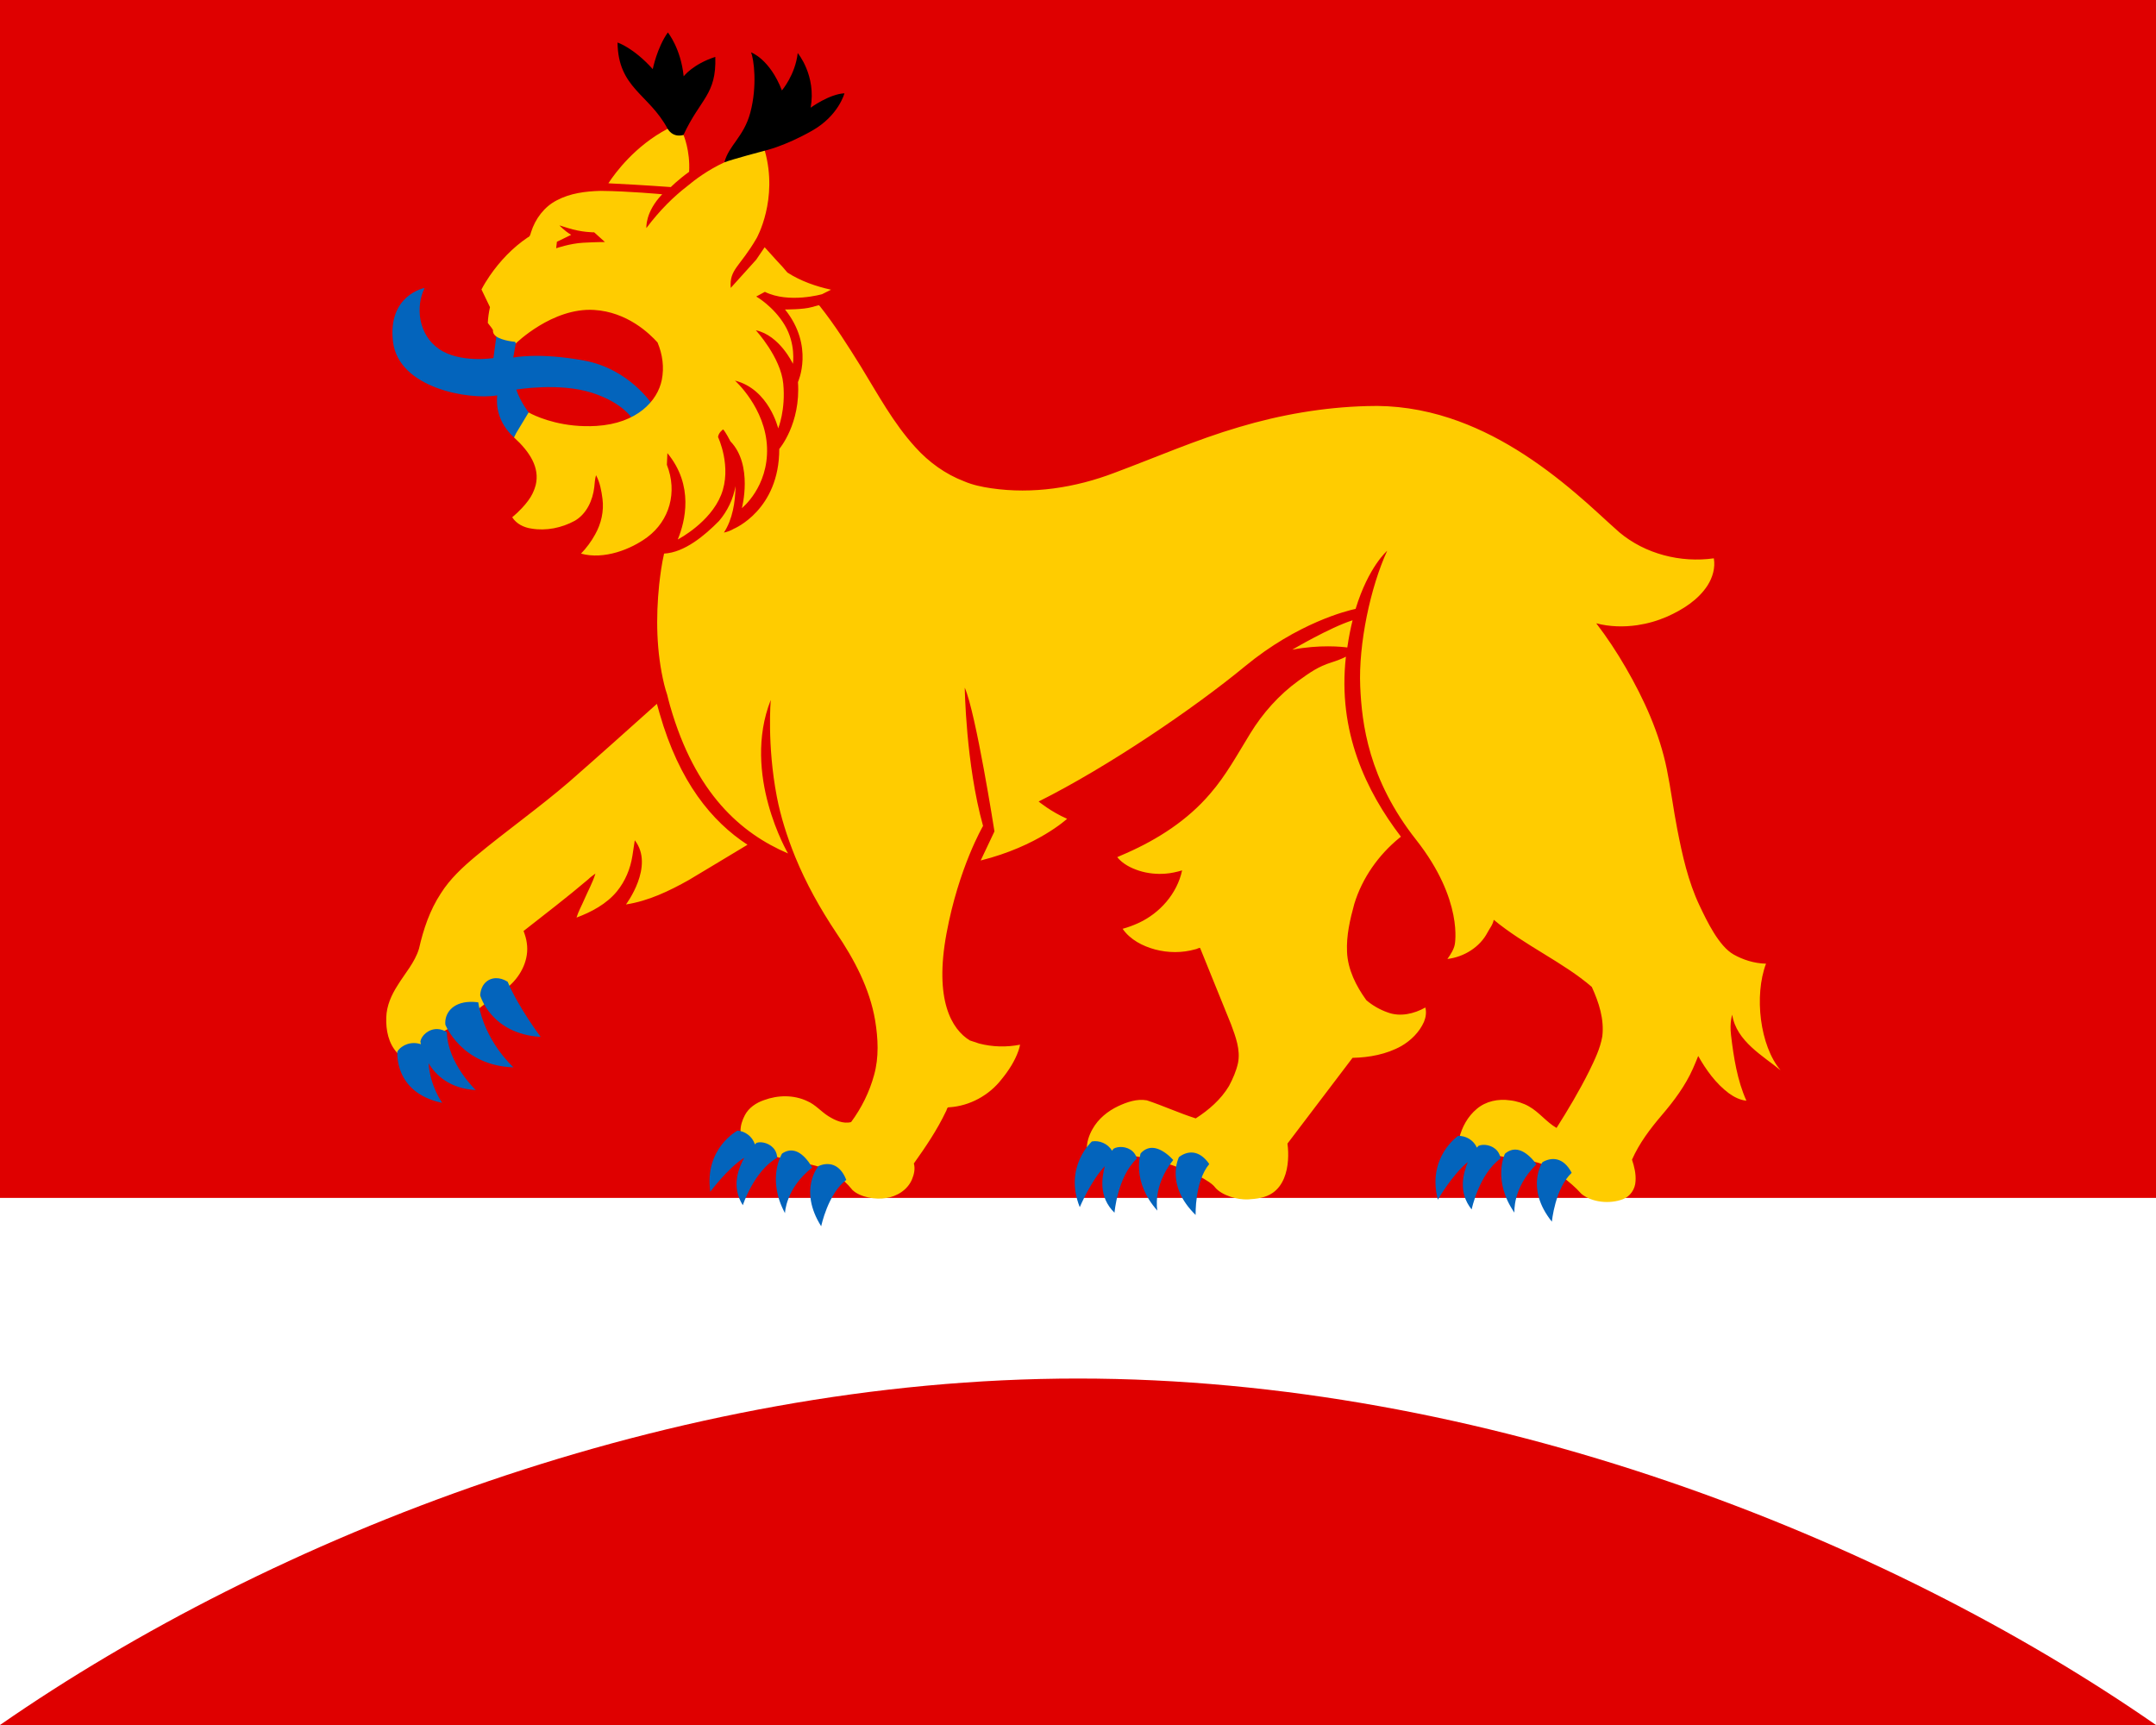 <?xml version="1.0" encoding="UTF-8"?>
<!-- Created with Inkscape (http://www.inkscape.org/) -->
<svg width="1125" height="900" version="1.1" viewBox="0 0 297.656 238.125" xmlns="http://www.w3.org/2000/svg">
 <g transform="translate(416.886,-257.46)">
  <rect x="-416.886" y="257.46" width="297.656" height="238.125" fill="#df0000"/>
  <path d="m-416.886 422.824v72.76c37.502-26.011 92.8-47.826 148.828-47.826s111.326 21.814 148.828 47.826v-72.76z" fill="#fff" fill-rule="evenodd" stop-color="#000000" style="font-variation-settings:normal"/>
  <g transform="matrix(1.043,0,0,1.043,11.545,-10.761)" stroke-width=".959">
   <g fill-rule="evenodd">
    <path d="m-354.557 295.268s-4.938 0.938-4.187 7.136c0.742 6.12 9.974 7.72 13.791 7.094-0.139 1.305 0.033 3.557 2.226 5.561l2.962 0.233-1.028-3.538s-1.098-1.413-1.636-3.028c0 0 5.638-0.961 9.957 0.403 4.344 1.372 5.517 3.634 5.517 3.634l2.557-2.019s-3.015-4.734-9.015-5.853c-6.001-1.119-9.42-0.404-9.42-0.404l0.337-1.861 0.201-1.412-2.144-0.363-0.615 0.743-0.403 2.961s-4.437 0.705-7.197-1.198c-2.759-1.903-3.14-5.614-1.903-8.088z" fill="#0364bc" stop-color="#000000" style="font-variation-settings:normal"/>
    <path d="m-322.399 274.208c-4.297 2.262-6.907 5.793-7.837 7.206l0.205 0.021c1.18 0.049 4.824 0.25 8.06 0.488 0 0 0.898-0.921 2.421-2.019 0.16-2.806-0.746-4.885-0.746-4.885zm10.678 1.333-3.16 3.107c-2.188 1.011-3.913 2.305-4.943 3.173-1.737 1.337-3.583 3.126-5.382 5.525 0 0-0.19-2.093 2.093-4.472 0 0-4.461-0.416-8.163-0.449-1.982 0.053-4.009 0.305-5.786 1.248-1.669 0.854-2.856 2.454-3.413 4.222-0.086 0.273-0.121 0.581-0.43 0.688-2.002 1.347-3.692 3.131-5.043 5.095-0.392 0.575-0.777 1.193-1.087 1.795 0.375 0.781 0.75 1.562 1.125 2.343-0.156 0.684-0.255 1.381-0.29 2.081 0.219 0.325 0.524 0.621 0.691 0.962-0.085 0.668 0.631 1.001 1.152 1.185 0.574 0.197 1.175 0.303 1.778 0.361l0.081 0.219s4.839-4.77 10.361-4.44c4.374 0.261 7.325 3.102 8.408 4.308 0.664 1.591 0.894 3.29 0.561 4.952-0.559 2.787-3.274 5.759-8.65 6.092-4.299 0.266-7.456-1.032-8.552-1.564-0.127-0.066-0.268-0.139-0.391-0.201-6e-3 -4e-3 -0.035-0.02-0.035-0.02v1e-3l-0.01 0.017-1.638 2.718-0.285 0.571c2.105 1.924 3.429 4.003 2.871 6.305-0.082 0.289-0.163 0.578-0.431 1.146-0.268 0.568-0.807 1.288-1.397 1.908-0.4 0.429-0.83 0.831-1.28 1.208 0.554 0.877 1.552 1.364 2.557 1.5 1.95 0.328 3.995-0.095 5.722-1.033 1.569-0.913 2.379-2.713 2.582-4.457 0.053-0.531 0.083-1.061 0.233-1.577 0.521 0.959 0.713 2.053 0.854 3.124 0.212 1.629-0.169 3.298-0.975 4.721-0.506 0.922-1.137 1.775-1.866 2.533 3.028 0.841 6.628-0.564 8.798-2.193 2.901-2.177 4-5.923 2.568-9.561l0.067-1.547c3.543 4.293 2.359 9.033 1.374 11.43 0.157-0.082 4.282-2.26 5.734-5.89 1.48-3.7-0.403-7.669-0.403-7.669 0.067-0.606 0.673-1.01 0.673-1.01 0.336 0.336 0.959 1.571 0.959 1.571 3.045 3.14 1.522 8.849 1.522 8.849-1.1e-4 0 3.521-2.791 3.33-8.024-0.19-5.233-4.242-8.854-4.242-8.854 4.508 1.144 5.719 6.324 5.719 6.324s1.008-2.422 0.672-5.921c-0.336-3.499-3.633-7.065-3.633-7.065 3.162 0.673 4.911 4.441 4.911 4.441s0.404-2.624-1.076-5.113c-1.48-2.489-3.778-3.794-3.778-3.794l1.142-0.618c3.188 1.57 7.57 0.308 7.57 0.308l1.188-0.595c-2.025-0.441-4.024-1.146-5.775-2.269l-0.661-0.77s-1.285-1.373-2.351-2.579l-1.12 1.649c-1.346 1.48-3.369 3.733-3.369 3.733-0.202-2.489 1.211-2.758 3.431-6.593 0 0 2.893-5.114 1.076-11.573zm-24.992 11.453 1.076 0.336c1.907 0.61 3.517 0.58 3.517 0.58l1.427 1.285s-1.189 4e-5 -2.902 0.095c-1.713 0.095-3.552 0.729-3.552 0.729l0.095-0.856 1.887-0.92c-0.951-0.571-1.548-1.249-1.548-1.249zm34.343 10.56-0.934 0.252c-1.094 0.333-3.552 0.317-3.552 0.317 3.901 4.853 1.713 9.61 1.713 9.61 0.381 5.519-2.474 8.849-2.474 8.849-1.2e-4 8.088-5.995 10.554-5.994 10.554-0.452 0.27-0.936 0.437-1.332 0.515 1.143-1.752 1.507-4.038 1.534-6.15-0.31 1.752-1.081 3.313-2.176 4.606-1.871 1.901-4.565 4.186-7.279 4.326-0.313 1.371-0.487 2.673-0.646 4.067-0.456 4.414-0.387 8.927 0.662 13.267 0.107 0.432 0.242 0.899 0.391 1.336 0.117 0.497 0.253 1.001 0.394 1.51 3.33 11.608 9.398 16.85 15.604 19.506 0 0-6.166-10.47-2.287-20.316 0 0-0.513 5.914 0.799 12.774 0.511 2.67 1.382 5.395 2.437 7.991 1.441 3.525 3.306 6.858 5.416 10.023 2.395 3.518 4.451 7.395 5.168 11.634 0.389 2.383 0.519 4.869-0.141 7.217-0.608 2.245-1.662 4.364-3.043 6.232-1.044 0.268-2.106-0.227-2.979-0.765-0.983-0.606-1.734-1.544-2.812-2.005-1.793-0.857-3.912-0.817-5.74-0.136-1.026 0.347-2.019 1.005-2.538 2.004-0.339 0.644-0.583 1.386-0.565 2.111 1.072 1.702 1.99 2.659 5.592 3.621 3.602 0.962 6.324 0.595 9.24 4.177 1.03 0.964 3.092 1.279 4.407 1.052 1.458-0.206 2.872-1.085 3.455-2.476 0.273-0.649 0.445-1.389 0.247-2.105 1.565-2.204 3.07-4.416 4.229-6.856 0.15-0.198 0.129-0.648 0.46-0.58 2.707-0.174 5.288-1.585 6.94-3.731 0.917-1.126 1.737-2.377 2.221-3.769 0.071-0.215 0.164-0.525 0.21-0.787-1.789 0.355-3.66 0.307-5.426-0.154l-1.225-0.407c-2.422-1.48-4.713-5.359-3.094-14.129 1.615-8.747 4.844-14.263 4.844-14.263-2.288-8.208-2.422-18.3-2.422-18.3 1.48 3.364 3.931 19.026 3.931 19.026l-1.823 3.85c7.535-1.884 11.438-5.518 11.438-5.518-2.153-0.942-3.767-2.288-3.767-2.288 9.15-4.575 20.548-12.315 27.316-17.896 6.996-5.769 13.534-7.362 14.641-7.6 1.709-5.596 4.179-7.688 4.179-7.688-2.217 4.807-3.809 12.344-3.569 17.934 0.212 4.939 1.084 12.307 7.401 20.319 6.317 8.012 5.113 13.86 5.113 13.86-0.115 0.644-0.589 1.383-0.973 1.911 2.156-0.251 4.301-1.548 5.322-3.532 0.299-0.565 0.687-0.987 0.809-1.653 4.109 3.401 9.215 5.627 12.983 8.886 0.943 2.069 1.662 4.277 1.389 6.55-0.281 1.627-1.026 3.127-1.74 4.601-1.292 2.585-2.769 5.071-4.316 7.51-1.349-0.777-2.292-2.084-3.651-2.847-0.704-0.413-1.636-0.71-2.509-0.804-1.537-0.229-3.195 0.105-4.396 1.13-1.194 0.987-1.974 2.417-2.334 3.91 0.45 0.851 1.423 1.224 2.284 1.523 1.98 0.635 4.33 1.119 6.404 1.352 1.565 0.176 3.167 0.631 4.651 1.887 1.484 1.256 1.925 1.564 2.855 2.59 1.433 1.149 3.788 1.346 5.487 0.689 0.972-0.365 1.618-1.342 1.662-2.368 0.077-0.976-0.162-1.944-0.465-2.864 0.96-2.176 2.406-4.087 3.942-5.885 1.612-1.886 3.119-3.897 4.128-6.178 0.25-0.544 0.466-1.102 0.694-1.655 1.047 1.851 2.324 3.632 4.039 4.92 0.69 0.501 1.481 0.911 2.34 0.999-1.198-2.645-1.692-5.757-2.036-8.685-0.201-1.711 0.159-2.696 0.159-2.696 0.534 3.518 4.145 5.483 6.4 7.356-2.75-3.248-3.518-9.898-1.928-14.112-1.601-0.035-3.081-0.539-4.278-1.211-1.968-1.106-3.559-4.454-4.515-6.467-1.517-3.195-2.283-6.678-2.957-10.13-0.514-2.638-0.843-5.31-1.38-7.943-0.97-4.753-3.015-9.258-5.446-13.45-1.176-2.028-2.468-3.99-3.895-5.851 1.765 0.474 3.693 0.507 5.448 0.247 1.381-0.209 2.675-0.582 3.971-1.147 2.042-0.917 4.046-2.176 5.296-4.082 0.68-1.058 1.069-2.358 0.848-3.616-4.391 0.617-9.07-0.567-12.491-3.429-1.915-1.69-3.746-3.462-5.701-5.103-4.977-4.242-10.526-7.982-16.786-10.03-3.537-1.16-7.233-1.726-10.949-1.587-5.744 0.151-11.449 1.145-16.948 2.788-5.625 1.651-10.986 4.002-16.473 6.046-5.163 1.971-10.815 2.849-16.31 2.041-1.221-0.179-2.439-0.431-3.578-0.919-2.472-0.944-4.668-2.528-6.436-4.489-2.927-3.198-4.988-7.043-7.24-10.715-1.704-2.736-3.417-5.457-5.425-7.984-0.067-0.047-0.094-0.086-0.118-0.124zm70.641 41.704c-2.988 0.944-7.988 3.893-7.988 3.893 3.668-0.699 6.571-0.39 7.289-0.294 0.192-1.318 0.426-2.513 0.699-3.599zm-0.885 4.818c-0.585 0.307-1.262 0.554-1.898 0.753-1.774 0.556-2.874 1.345-4.369 2.423-2.566 1.851-4.748 4.293-6.406 7.009-1.671 2.712-3.197 5.541-5.301 7.956-2.967 3.485-6.901 6.013-11.059 7.851-0.404 0.19-0.858 0.358-1.236 0.542 0.741 0.909 1.825 1.448 2.902 1.798 1.11 0.355 2.334 0.477 3.481 0.386 0.75-0.056 1.486-0.223 2.206-0.432-0.665 3.084-2.957 5.678-5.8 6.973-0.669 0.309-1.364 0.563-2.075 0.756 1 1.446 2.661 2.298 4.302 2.738 1.733 0.458 3.566 0.47 5.305-0.021 0.21-0.017 0.492-0.238 0.651-0.175 1.345 3.381 2.752 6.736 4.1 10.116 0.596 1.617 1.261 3.349 0.917 5.098-0.235 1.072-0.683 2.092-1.198 3.057-1.063 1.777-2.671 3.17-4.398 4.279-2.191-0.695-4.284-1.662-6.463-2.387-1.303-0.239-2.64 0.228-3.782 0.759-1.399 0.658-2.656 1.676-3.417 3.039-0.475 0.834-0.79 1.784-0.756 2.752 2.341 0.231 5.948 0.565 9.818 1.595 3.871 1.03 6.635 2.595 7.172 3.393 0.932 1.084 2.961 1.626 4.317 1.573 1.156-0.075 2.333-0.188 3.311-0.876 1.377-0.962 1.902-2.702 2.011-4.305 0.051-0.736 0.029-1.477-0.07-2.208 2.871-3.783 5.742-7.565 8.614-11.348 2.201-0.041 4.497-0.465 6.454-1.558 1.273-0.74 2.389-1.834 2.993-3.189 0.25-0.599 0.359-1.279 0.19-1.915-1.492 0.839-3.345 1.274-4.995 0.648-1.025-0.362-1.994-0.911-2.818-1.618-1.352-1.871-2.45-4.037-2.553-6.383-0.103-2.163 0.395-4.301 0.965-6.372 1.05-3.422 3.206-6.474 5.974-8.728 0.069-0.065 0.134-0.099 0.201-0.145-4.601-6.025-8.412-13.905-7.29-23.835zm-91.2 6.24c-3.869 3.462-7.733 6.931-11.643 10.348-3.984 3.424-8.282 6.455-12.323 9.809-1.735 1.45-3.425 3.007-4.637 4.936-1.455 2.21-2.309 4.75-2.889 7.315-0.552 1.826-1.867 3.274-2.839 4.865-0.82 1.273-1.459 2.713-1.494 4.25-0.06 1.638 0.287 3.413 1.43 4.651 0.17 0.17 0.354 0.327 0.558 0.455 2.823-1.803 5.674-3.183 8.478-5.015 1.939-1.307 3.904-2.961 5.828-4.29 1.583-1.397 2.639-3.545 2.306-5.686-0.068-0.541-0.238-1.061-0.425-1.571 2.87-2.255 5.774-4.469 8.554-6.835 0.287-0.293 0.632-0.517 0.957-0.764-0.362 1.199-0.987 2.293-1.478 3.441-0.338 0.796-0.774 1.553-1.025 2.383 1.974-0.737 3.976-1.798 5.348-3.468 1.103-1.355 1.78-2.985 2.052-4.714l0.312-2.051c2.664 3.425-1.167 8.494-1.167 8.494 2.974-0.454 5.729-1.779 8.329-3.239 2.583-1.523 5.163-3.12 7.757-4.661-4.724-3.096-9.021-8.273-11.632-17.376-0.115-0.414-0.253-0.872-0.359-1.277z" fill="#fc0" stop-color="#000000" style="font-variation-settings:normal"/>
    <path d="m-322.397 274.208c-2.468-4.619-6.555-5.367-6.629-11.418 0 0 2.093 0.666 4.662 3.521 0 0 0.571-2.854 1.998-4.853 0 0 1.713 2.093 2.093 5.804 0 0 1.237-1.618 4.187-2.569 0.168 5.019-1.979 5.507-4.209 10.324 0 0-1.293 0.491-2.102-0.81zm7.517 4.44c0.559-2.224 2.57-3.376 3.425-6.565 0.952-3.55 0.476-7.136 0.095-7.993 0 0 2.474 0.856 4.091 5.043 0 0 1.768-2.063 2.093-4.948 0 0 2.474 2.95 1.713 7.231 0 0 2.474-1.808 4.472-1.903 0 0-0.761 2.95-4.282 4.948-3.642 2.067-6.258 2.641-6.258 2.641s-4.399 1.165-5.35 1.545z" stop-color="#000000" style="font-variation-settings:normal"/>
   </g>
   <g transform="matrix(1.918,0,0,1.918,-449.294,200.784)" stroke-width=".5">
    <path transform="scale(.265)" d="m204.912 365.639c-2.156 0.066-3.895 1.699-4.062 4.471 0 0 2.777 10.048 15.756 10.818 0 0-5.712-7.534-8.605-14.365-1.042-0.659-2.108-0.954-3.088-0.924zm-6.699 6.166c-4.618 0.129-6.702 3.042-6.432 5.939 0 0 4.188 10.676 17.742 11.113 0 0-7.534-6.704-9.176-16.93-0.764-0.103-1.475-0.142-2.135-0.123zm-8.459 7.086c-2.325-0.096-4.195 1.683-4.477 3.215 0 0 0.051 0.301 0.143 0.732-2.469-0.841-4.988 0.146-6.125 1.873 0 0-1.06 10.739 11.668 13.391 0 0-3.139-4.269-3.553-10.314 1.932 3.183 5.547 6.594 12.297 6.994 0 0-7.411-7.065-7.52-15.09-0.834-0.527-1.659-0.769-2.434-0.801z" fill="#0364bc" fill-rule="evenodd" stop-color="#000000" style="font-variation-settings:normal"/>
   </g>
   <g fill="none">
    <g transform="matrix(.974 1.361 -1.456 .797 -211 260.889)">
     <path transform="scale(.265)" d="m200.335 370.988s3.292 9.17 16.27 9.94c0 0-7.643-7.427-8.605-14.365-5.324-1.341-7.388 1.295-7.665 4.425zm-2.637 1.695c-4.618 0.129-6.188 2.164-5.917 5.061 0 0 4.278 8.266 16.137 9.793 0 0-6.443-4.506-8.085-14.731-0.764-0.103-1.475-0.142-2.135-0.123zm-7.945 6.207c-2.325-0.096-4.195 1.683-4.477 3.215 0 0 0.051 0.301 0.143 0.732-2.469-0.841-4.988 0.146-6.125 1.873 0 0-0.111 11.374 12.198 17.449 0 0-3.669-8.328-4.083-14.373 1.932 3.183 5.58 8.344 12.329 8.744 0 0-7.443-8.815-7.552-16.84-0.834-0.527-1.659-0.769-2.434-0.801z" fill="#0364bc" fill-rule="evenodd" stop-color="#000000" style="font-variation-settings:normal"/>
    </g>
    <g transform="matrix(1.264,1.097,-1.231,1.114,-200.794,242.545)">
     <path transform="scale(.265)" d="m200.335 370.988s3.292 9.17 16.27 9.94c0 0-7.643-7.427-8.605-14.365-5.324-1.341-7.388 1.295-7.665 4.425zm-2.637 1.695c-4.618 0.129-6.188 2.164-5.917 5.061 0 0 4.278 8.266 16.137 9.793 0 0-6.443-4.506-8.085-14.731-0.764-0.103-1.475-0.142-2.135-0.123zm-7.945 6.207c-2.325-0.096-4.195 1.683-4.477 3.215 0 0 0.051 0.301 0.143 0.732-2.469-0.841-4.988 0.146-6.125 1.873 0 0-0.111 11.374 12.198 17.449 0 0-3.669-8.328-4.083-14.373 1.932 3.183 5.58 8.344 12.329 8.744 0 0-7.443-8.815-7.552-16.84-0.834-0.527-1.659-0.769-2.434-0.801z" fill="#0364bc" fill-rule="evenodd" stop-color="#000000" style="font-variation-settings:normal"/>
    </g>
    <g transform="matrix(1.119 1.245 -1.359 .954 -132.395 251.093)">
     <path transform="scale(.265)" d="m200.335 370.988s3.292 9.17 16.27 9.94c0 0-7.643-7.427-8.605-14.365-5.324-1.341-7.388 1.295-7.665 4.425zm-2.637 1.695c-4.618 0.129-6.188 2.164-5.917 5.061 0 0 4.278 8.266 16.137 9.793 0 0-6.443-4.506-8.085-14.731-0.764-0.103-1.475-0.142-2.135-0.123zm-7.945 6.207c-2.325-0.096-4.195 1.683-4.477 3.215 0 0 0.051 0.301 0.143 0.732-2.469-0.841-4.988 0.146-6.125 1.873 0 0-0.111 11.374 12.198 17.449 0 0-3.669-8.328-4.083-14.373 1.932 3.183 5.58 8.344 12.329 8.744 0 0-7.443-8.815-7.552-16.84-0.834-0.527-1.659-0.769-2.434-0.801z" fill="#0364bc" fill-rule="evenodd" stop-color="#000000" style="font-variation-settings:normal"/>
    </g>
   </g>
  </g>
 </g>
</svg>
